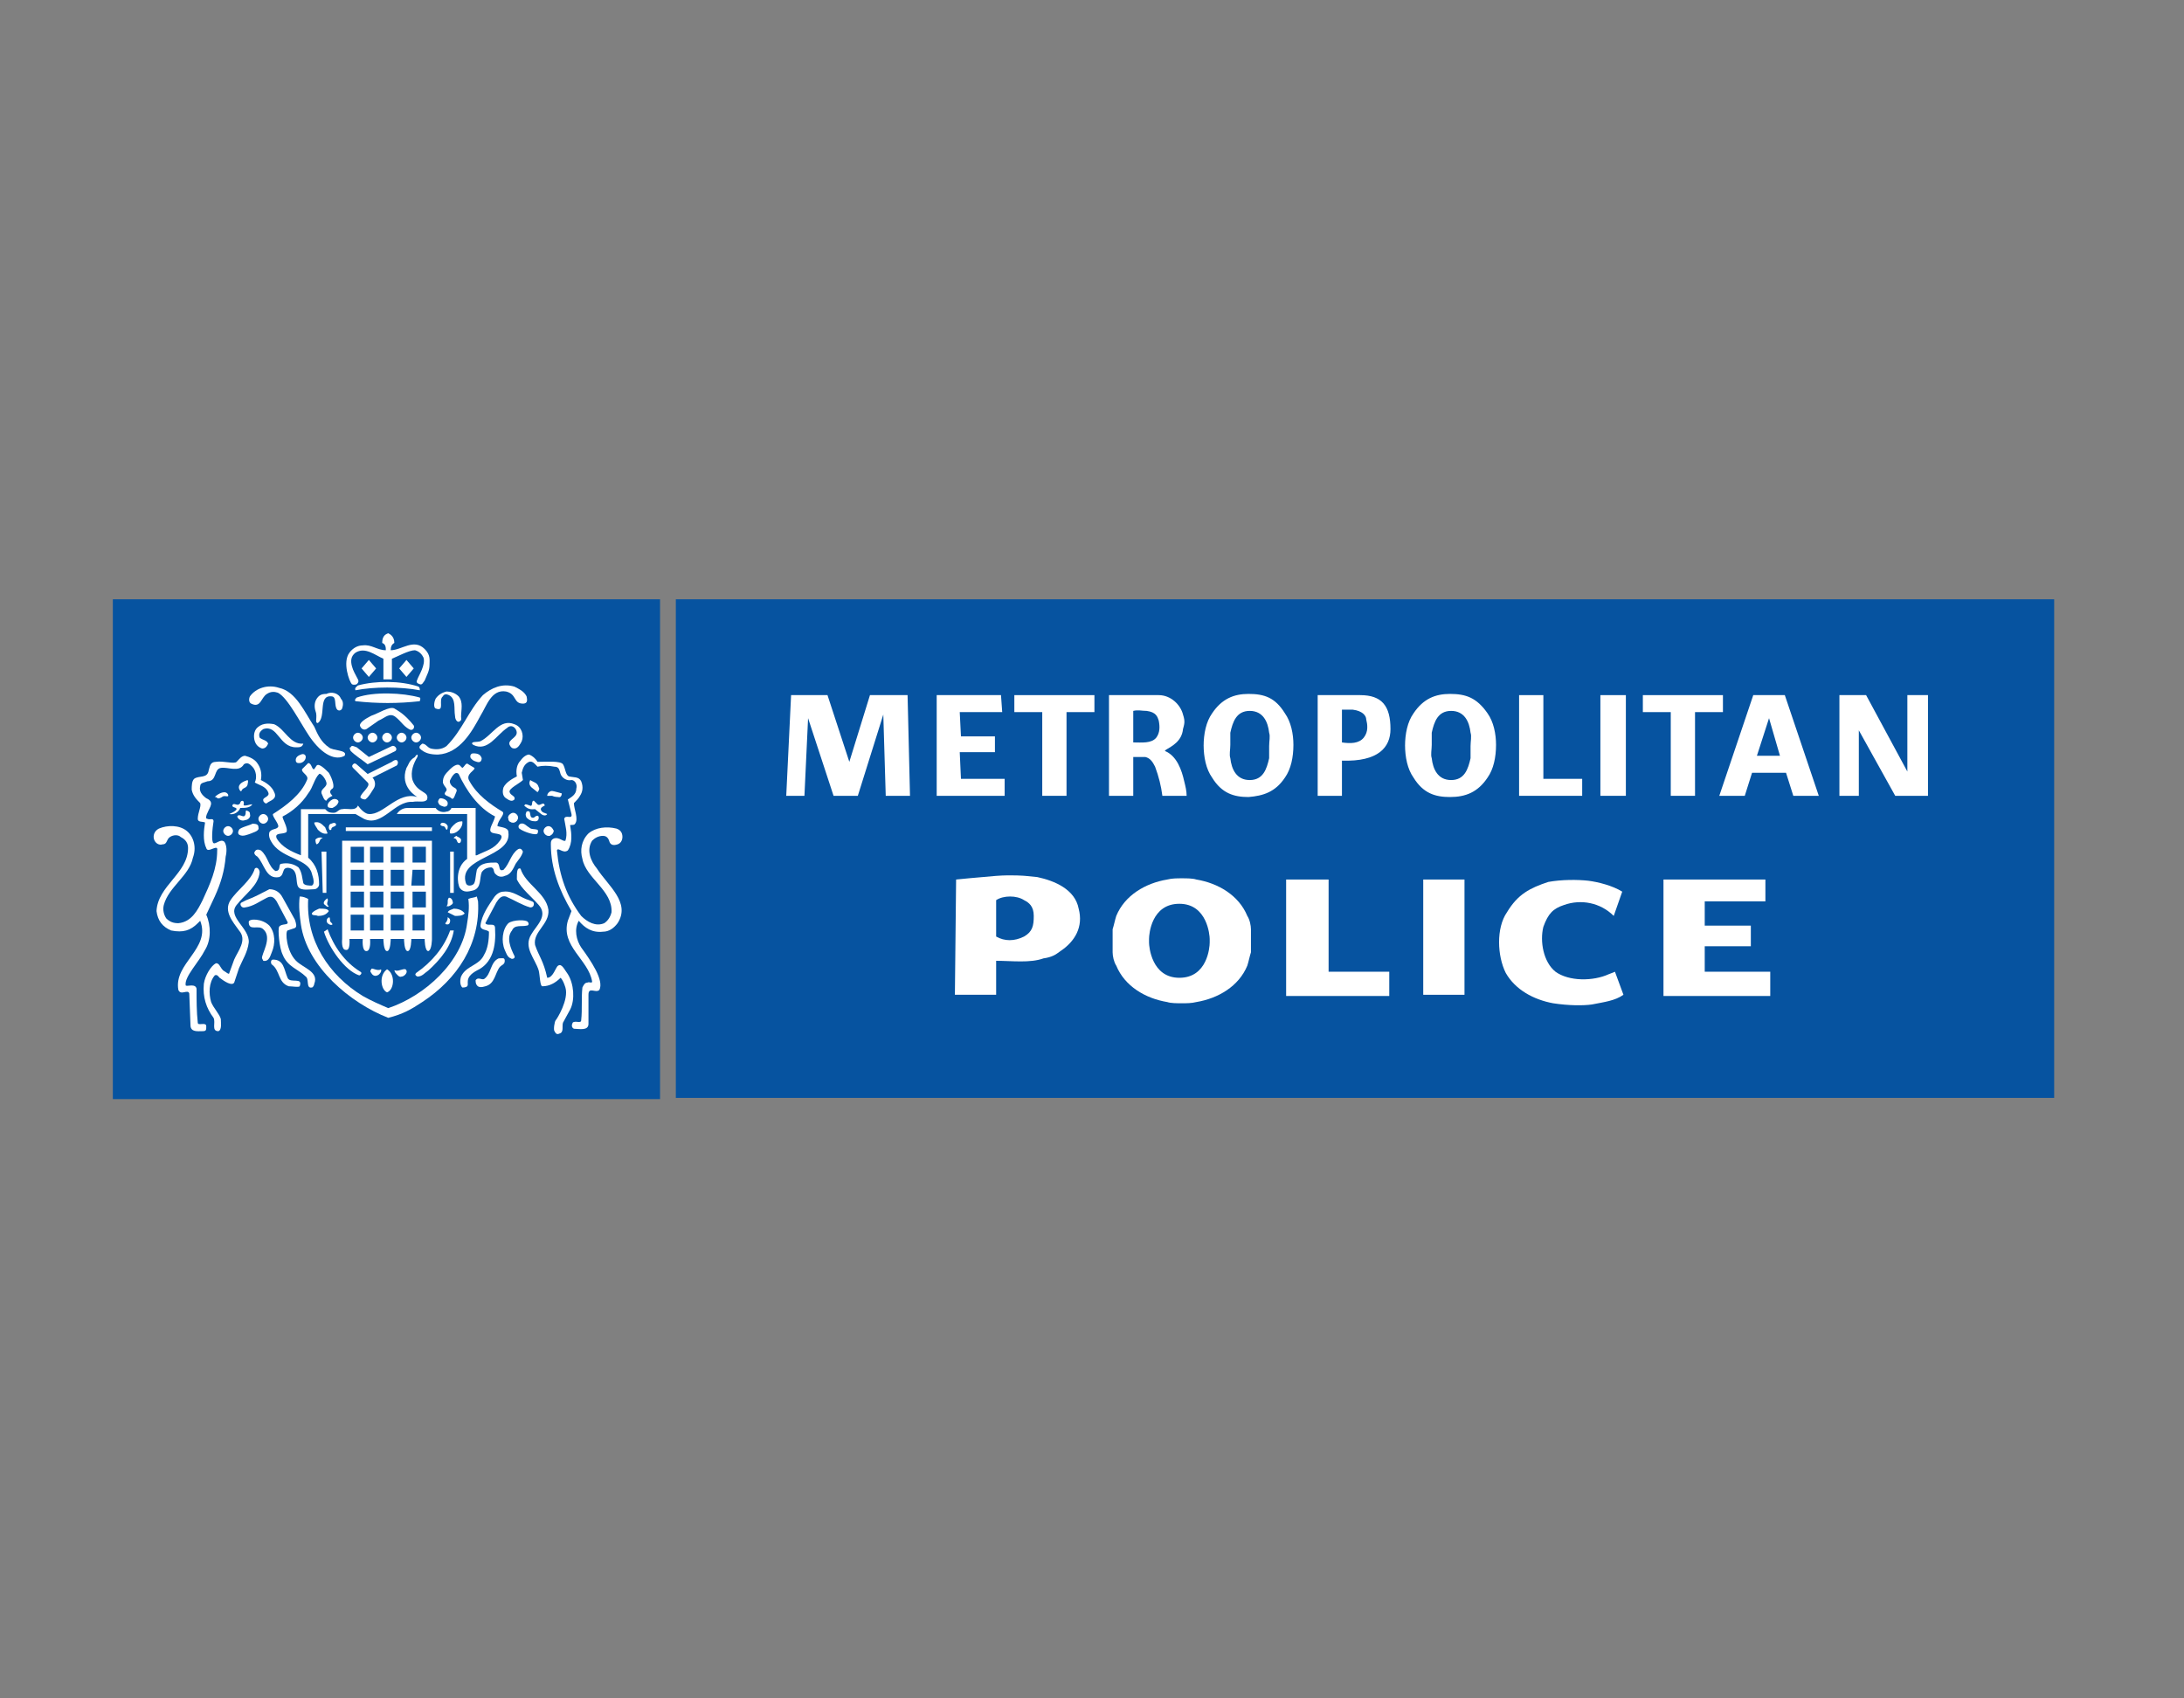 <?xml version="1.0" encoding="utf-8"?>
<!-- Generator: Adobe Illustrator 22.1.0, SVG Export Plug-In . SVG Version: 6.00 Build 0)  -->
<svg version="1.1" id="Layer_1" xmlns="http://www.w3.org/2000/svg" xmlns:xlink="http://www.w3.org/1999/xlink" x="0px" y="0px"
	 viewBox="0 0 180 140" style="enable-background:new 0 0 180 140;" xml:space="preserve">
<rect x="0" y="0" width="180" height="140" fill="#808080" stroke="none"/>
<style type="text/css">
	.st0{fill:#0653A0;}
	.st1{fill:#FFFFFF;}
	.st2{fill:none;}
</style>
<g>
	<polygon class="st0" points="54.4,49.4 54.4,90.6 9.3,90.6 9.3,49.4 	"/>
	<path class="st1" d="M32.5,53c-0.2,0.1-0.3,0.3-0.3,0.6c0.9,0,1.9-1,2.8-0.1c0.5,0.5,0.4,0.9,0.4,1.3c0,0.5-0.2,0.8-0.4,1.3
		c-0.1,0.1-0.2,0.4-0.4,0.3c-0.3-0.1-0.3-0.2-0.2-0.4c0.1-0.3,0.7-1.2,0.5-1.8c-0.1-0.2-0.3-0.5-0.7-0.6c-0.5,0-1.4,0.5-1.9,0.7V56
		h-0.7v-1.7c-0.7-0.3-1.5-1-2.3-0.5c-0.4,0.3-0.4,0.7-0.3,1.1c0.1,0.4,0.3,0.7,0.5,1.1c0.1,0.2,0,0.3-0.1,0.4c0,0-0.2,0.1-0.4,0
		c-0.2-0.2-0.8-1.8-0.2-2.6c0.3-0.4,0.7-0.6,1.1-0.6c0.7-0.1,1.2,0.4,1.9,0.4c0-0.2,0-0.5-0.3-0.6c0-0.5,0.2-0.7,0.5-0.8
		C32.2,52.3,32.5,52.5,32.5,53"/>
	<path class="st1" d="M34.5,56.6c0.1,0.1,0.1,0.2,0.1,0.3l0,0c-1.6-0.3-3.8-0.3-5.3,0c-0.1-0.2,0.1-0.3,0.2-0.4
		C31,56.1,33,56.1,34.5,56.6"/>
	<path class="st1" d="M43.4,57.4c0,0.1,0.2,0.6-0.3,0.6c-0.8,0-0.5-0.8-1.4-1c-1.2-0.2-1.6,1.2-2.1,2c-0.7,1.3-1.7,3.1-3.5,3.2
		c-0.6,0-1.1-0.1-1.5-0.5c-0.1-0.2,0.1-0.3,0.2-0.4c0.3,0,0.4,0.3,0.7,0.4c0.4,0.1,0.9,0.1,1.3-0.2c1.3-1.3,1.8-2.9,3-4.2
		c0.7-0.6,1.6-1,2.6-0.7C42.8,56.8,43.2,57,43.4,57.4"/>
	<path class="st1" d="M27.1,61.6c0.3,0.3,1.6,0.2,1.3,0.7c-0.7,0.4-1.8,0-2.9-1.6c-0.8-1.2-1.8-3.2-2.6-3.6C22.6,57,22.3,57,22,57.2
		c-0.5,0.3-0.5,1.2-1.3,0.8c-0.2-0.1-0.2-0.4-0.1-0.6c0.5-0.7,1.5-1,2.4-0.7c1.4,0.3,2.1,2,2.9,3.2C26.2,60.6,26.5,61.2,27.1,61.6"
		/>
	<path class="st1" d="M37.8,57.4c0.4,0.5,0.2,1.1,0.2,1.7c0,0.1,0.1,0.3-0.2,0.4c-0.2,0-0.3-0.3-0.3-0.5c-0.1-0.6,0.1-1.4-0.5-1.7
		c-0.2-0.1-0.4-0.1-0.5,0.1c-0.4,0.3,0.2,1.3-0.6,1c-0.2-0.1-0.1-0.6,0-0.8c0.2-0.3,0.5-0.5,0.9-0.6C37.1,57,37.5,57.1,37.8,57.4"/>
	<path class="st1" d="M28.1,57.6c0.2,0.2,0.2,0.5,0.1,0.8c-0.1,0.2-0.3,0.2-0.4,0.1c-0.3-0.3,0-1.1-0.5-1.1
		c-1.1-0.1-0.4,1.7-1.1,2.2c-0.3,0,0-0.5-0.2-1c-0.1-0.3-0.1-0.7,0.1-1s0.4-0.4,0.8-0.4C27.3,57,27.9,57.1,28.1,57.6"/>
	<path class="st1" d="M34.6,57.5c0.1,0.1,0,0.2,0,0.3c-1.8,0.2-3.5,0.2-5.3,0c-0.1-0.1,0-0.2,0.1-0.3C30.8,57,33.2,57.1,34.6,57.5
		L34.6,57.5z"/>
	<path class="st1" d="M32.5,58.4c0.3,0.2,0.8,0.4,1.6,1.4c0.1,0.2-0.1,0.5-0.4,0.3c-0.5-0.3-0.6-0.6-1.1-1s-0.9,0.1-1.4,0.3l-1,0.7
		c-0.2,0.1-0.4,0-0.5-0.2c-0.2-0.3,0.5-0.7,0.9-0.9C31.2,58.8,32.1,58.2,32.5,58.4"/>
	<path class="st1" d="M42.4,59.7c0.6,0.2,0.8,0.9,0.6,1.4c-0.1,0.2-0.3,0.6-0.6,0.6c-0.2,0-0.3-0.1-0.4-0.3
		c-0.2-0.5,0.9-0.6,0.5-1.3c-0.2-0.3-0.5-0.3-0.7-0.1c-0.9,0.6-1.6,2-2.8,1.4l-0.1-0.1c0-0.2,0.4-0.1,0.7-0.2
		C40.6,60.6,41.2,59.2,42.4,59.7L42.4,59.7z"/>
	<path class="st1" d="M25,61.3L25,61.3c-0.1,0.3-0.3,0.3-0.6,0.3c-1.4,0-1.5-1.9-2.7-1.5c-0.3,0.2-0.4,0.4-0.3,0.7
		c0.2,0.2,0.6,0.2,0.7,0.5c-0.1,0.2-0.2,0.4-0.5,0.4c-0.3-0.1-0.5-0.3-0.6-0.6s-0.1-0.7,0.1-1c0.4-0.5,1-0.5,1.5-0.4
		C23.5,60.1,23.9,61.4,25,61.3"/>
	<path class="st1" d="M32.6,61.9l-0.4,0.2L30.3,63c-0.5-0.4-1-0.7-1.4-1.1c-0.1-0.2-0.1-0.3,0-0.3c0.1-0.2,0.2-0.1,0.5,0l1,0.8
		l1.9-0.9C32.5,61.4,32.8,61.7,32.6,61.9"/>
	<path class="st1" d="M39.7,62.5c0,0.2-0.1,0.4-0.4,0.3c-0.3-0.1-0.3-0.1-0.5-0.3c-0.1-0.2,0-0.4,0.2-0.4
		C39.4,62.1,39.6,62.2,39.7,62.5"/>
	<path class="st1" d="M25.2,62.4c0,0.3-0.3,0.5-0.5,0.5s-0.2,0-0.3-0.1c-0.1-0.3,0.1-0.5,0.4-0.6C25,62.1,25.2,62.2,25.2,62.4"/>
	<path class="st1" d="M34.4,62.4c-0.3,0.5-0.6,1.2-0.4,1.9c0.4,1.1,1.4,0.9,1.2,1.6C35,66.2,34.5,66,34,66.1c-1.5-0.1-2.5,2.1-4,1.4
		l-0.7-0.4h-3.9v3.6c0.7,0.6,0.9,1.4,0.9,2.2c0,0.2-0.2,0.4-0.4,0.4c-0.5,0-1.3,0.2-1.4-0.4c-0.1-0.4,0-1.1-0.5-1.3
		c-0.2-0.1-0.5-0.1-0.6,0.1s-0.1,0.5-0.4,0.6c-1.1,0.2-1.2-1.1-1.8-1.7c-0.2-0.1-0.3-0.3-0.2-0.4c0.1-0.2,0.3-0.2,0.5-0.1
		c0.6,0.5,0.6,1.3,1.2,1.7c0.5,0,0.2-0.6,0.5-0.6c0.5-0.1,1,0,1.4,0.3c0.3,0.4,0.3,0.9,0.4,1.3c0.1,0.2,0.5,0.2,0.7,0.2
		c0.2-0.1,0.2-0.4,0-1c-0.3-1.2-2.3-1.2-3.2-2.4c-0.2-0.3-0.4-0.6-0.3-1c0.2-0.3,0.5-0.2,0.7-0.4c0.2-0.2-0.5-0.9-0.4-1.1
		c1.1-0.7,2.3-1.6,2.8-2.8c0.2-0.4-0.5-0.6-0.4-0.9l0.5-0.5c0.3,0,0.3,0.6,0.5,0.5l0.2-0.3c0.2-0.2,0.7,0.3,1,0.6
		c0.3,0.5,0.5,1.2,0.3,1.3c-0.3,0.2-0.2,0.4,0,0.6c-0.2,0.1-0.4,0.2-0.5,0.4c-0.2,0-0.3-0.4-0.4-0.6c-0.1-0.4,0.5-0.5,0.4-0.9
		s-0.5-0.8-0.6-0.7c-0.4,0.4-0.5,1.1-0.9,1.6c-0.5,0.8-1.3,1.5-2.1,1.9c-0.1,0.1,0.5,1,0.3,1.3c-0.3,0.2-1,0-0.8,0.5
		c0.4,0.7,1.2,1.1,2,1.4v-0.1v-3.7h2c0.2,0.2,0.3,0.3,0.7,0.3c0.3,0,0.4-0.3,0.7-0.3c0.4-0.1,1.1,0.2,1.3-0.3
		c0.2,0.3,0.6,0.7,0.9,0.7c1.2,0.1,2.4-1.9,4-1.4c0,0-1.5-0.8-0.9-2.4c0.2-0.3,0.2-0.6,0.7-0.9C34.3,62.2,34.5,62.1,34.4,62.4"/>
	<path class="st1" d="M44.3,62.8c0.7,0,1.9-0.1,2.1,0.2s0.2,0.9,0.5,1c0.4,0.1,0.8,0,1,0.4c0.2,0.5,0.1,0.9-0.1,1.2
		c-0.1,0.2-0.3,0.4-0.5,0.6c0,0.5,0.4,1.3,0.1,1.7c-0.1,0.2-0.5,0-0.4,0.2c0.1,0.6,0.2,1.4-0.2,2c-0.4,0.3-0.8-0.3-0.9,0
		c0.2,2.1,0.8,3.8,2,5.4c0.5,0.5,1.2,0.9,1.9,0.6c0.3-0.2,0.5-0.5,0.6-0.9c0.1-1.8-2.1-2.8-2.4-4.4c-0.2-0.7-0.1-1.5,0.5-2.1
		c0.6-0.5,1.5-0.6,2.3-0.4c0.3,0.1,0.5,0.3,0.5,0.7c0,0.2-0.1,0.5-0.4,0.6s-0.6,0.1-0.7-0.3c-0.1-0.3-0.3-0.4-0.5-0.4
		c-0.4,0-0.7,0.2-0.9,0.4c-0.5,0.8-0.1,1.7,0.4,2.3c0.9,1.4,2.8,2.8,1.7,4.5c-0.3,0.4-0.7,0.7-1.2,0.7c-0.9,0.1-1.5-0.3-2-0.9
		c-0.4,0.7-0.2,1.6,0.2,2.2c0.8,1.1,1.9,2.7,1.5,3.5c-0.3,0.3-0.9-0.3-0.9,0.4v2.4c0,0.6-0.8,0.4-1.2,0.4c-0.2-0.1-0.2-0.3-0.1-0.5
		c0.2-0.2,0.7,0.1,0.7-0.2c0.1-0.9,0-1.8,0.1-2.7c0.1-0.2,0.2-0.4,0.4-0.4c0.2-0.1,0.4,0.1,0.4-0.1c-0.3-1.8-2.6-2.9-2-5l0.3-0.8
		c-1-1.7-1.7-3.5-1.7-5.5c0-0.2,0-0.4,0.3-0.5c0.4-0.1,0.7,0.3,0.9,0.2c0.2-0.6,0-1.2-0.1-1.8c0.1-0.4,0.7,0.1,0.6-0.4l-0.3-1.2
		c0.3-0.2,0.7-0.4,0.7-0.9c0.1-0.3-0.1-0.7-0.4-0.7c-0.4,0.1-0.8-0.2-0.9-0.5c-0.1-0.3-0.1-0.6-0.5-0.6c-0.5-0.1-1-0.1-1.4,0
		c-0.2-0.2-0.4-0.5-0.7-0.4c-0.4,0.2-0.5,0.5-0.6,0.9l0.1,0.6c-0.3,0.3-1.2,0.7-1.1,1s0.5,0.3,0.4,0.6c-0.2,0.2-0.4,0.1-0.7-0.1
		c-0.3-0.2-0.3-0.6-0.2-0.9c0.2-0.4,0.7-0.7,1.1-0.9c-0.1-0.5,0-1,0.3-1.3c0.2-0.3,0.5-0.5,0.7-0.5C43.9,62.3,44.2,62.6,44.3,62.8"
		/>
	<path class="st1" d="M21.2,62.9c0.3,0.4,0.4,0.9,0.3,1.4c0.4,0.2,0.9,0.5,1.1,1c0.3,0.6-0.4,0.7-0.6,0.9c-0.1,0.1-0.3-0.1-0.3-0.2
		c-0.1-0.3,0.6-0.3,0.4-0.7c-0.2-0.5-0.8-0.6-1.1-0.8c0.2-0.4,0.1-1-0.2-1.3c-0.2-0.2-0.4-0.4-0.7-0.2c-0.4,0.7-1.3,0.2-1.9,0.3
		s-0.3,1.1-1.1,1.1c-0.2,0.1-0.6,0.1-0.6,0.4c-0.1,0.4,0.1,0.7,0.5,1c0.7,0.3,0.3,0.7,0.1,1.2c-0.1,0.2-0.2,0.5,0,0.5
		c0.2,0.1,0.5-0.1,0.5,0.2c-0.1,0.6-0.2,1.7,0,1.8c0.2,0.1,0.6-0.4,0.9-0.1c0.2,0.3,0.2,0.8,0.1,1.2c-0.1,1.2-0.4,2.2-0.9,3.3
		L17,75.4c0.4,0.9,0.4,2.1-0.1,2.9c-0.5,1-1.7,2.2-1.6,2.9c0,0.2,0.8-0.2,0.9,0.3c0,0.9,0,1.9,0.1,2.8c0,0.3,0.7-0.1,0.7,0.3
		c0,0.3,0,0.4-0.3,0.4c-0.4,0-1,0.1-1-0.5l-0.1-2.6c-0.1-0.4-0.7,0.2-0.9-0.3c-0.4-2.2,2.7-3.4,1.8-5.7l-0.2,0.2
		c-0.6,0.6-1.2,0.8-2.2,0.6c-0.7-0.3-1.1-0.8-1.2-1.6c0.1-2.1,2.6-3.1,2.6-5.2c0-0.4-0.2-0.7-0.6-0.9c-0.2-0.2-0.6-0.2-0.9,0
		s-0.2,0.6-0.6,0.6c-0.3,0.1-0.6-0.1-0.7-0.4s0-0.7,0.4-0.9c0.7-0.3,1.7-0.3,2.3,0.2c0.6,0.5,0.8,1.4,0.5,2.2
		c-0.3,1.5-2,2.4-2.4,3.9c-0.1,0.4,0,0.8,0.2,1.1c0.3,0.3,0.6,0.4,1,0.4c1.1-0.1,1.6-1.1,2-1.9c0.6-1.3,1.2-2.6,1.2-4.1
		c0.1-0.6-0.8,0.3-0.9-0.2c-0.3-0.6-0.2-1.5-0.1-2.1c-0.2-0.1-0.6,0-0.6-0.3c0-0.5,0.3-1,0.2-1.3c-0.3-0.3-0.6-0.6-0.7-1.1
		c0-0.3,0-0.7,0.2-0.9c0.4-0.3,1.1,0,1.2-0.7c0.1-0.3,0.1-0.7,0.6-0.7c0.6-0.1,1.5,0.2,1.7,0s0.4-0.5,0.7-0.5
		C20.6,62.4,21,62.6,21.2,62.9"/>
	<path class="st1" d="M32.7,63.1l-0.6,0.3l-1.4,0.7c0.2,0.2,0.3,0.6,0.1,0.9c-0.2,0.3-0.4,0.7-0.7,0.9c-0.2,0-0.4-0.1-0.4-0.2
		c0.1-0.4,0.9-0.9,0.6-1.2l-1.2-1.2c-0.1-0.1-0.1-0.2,0-0.3s0.2-0.1,0.4,0.1l0.8,0.7l2-1C32.8,62.4,32.9,62.9,32.7,63.1"/>
	<path class="st1" d="M39.1,63.3c0.1,0.2-0.8,0.5-0.4,1.1c0.6,1.1,1.7,1.9,2.7,2.5c0.3,0.2-0.4,0.7-0.4,1.2c0.3,0.1,0.9,0.1,0.9,0.5
		c0.3,2.1-4.2,2-3.5,4.2c0.1,0.3,0.5,0.2,0.6,0.1c0.2-0.1,0.2-0.8,0.3-1.2c0.3-0.6,1-0.6,1.6-0.6c0.4,0.1,0.1,0.8,0.6,0.6
		c0.5-0.5,0.6-1.3,1.2-1.7c0.2-0.1,0.3,0,0.4,0.2c-0.1,0.4-0.4,0.7-0.6,1c-0.2,0.4-0.4,0.9-0.9,1c-0.2,0.1-0.5,0.1-0.7-0.1
		c-0.3-0.2-0.1-0.5-0.4-0.6c-0.3,0-0.6,0.1-0.8,0.4c-0.2,0.5,0,1.3-0.7,1.5c-0.4,0.1-0.8,0.2-1.1-0.2c-0.2-0.3-0.4-1.7,0.6-2.4v-3.7
		h-5.8c0.2-0.3,0.5-0.5,0.9-0.5h2.3c0.2,0.3,0.6,0.4,0.9,0.3c0.2,0,0.4-0.2,0.4-0.3h2v3.9h0.1c0.8-0.4,1.4-0.5,1.9-1.2
		s-0.5-0.5-0.7-0.7c-0.3-0.2,0.2-0.8,0.3-1.3c-1.4-0.7-2.4-2.2-3-3.5c-0.3-0.3-0.6,0.3-0.7,0.5s0.1,0.5,0.3,0.6
		c0.2,0.1,0.3,0.2,0.2,0.4s-0.2,0.7-0.4,0.5c-0.2-0.2-0.7-0.2-0.5-0.5c0.3-0.3-0.1-0.4-0.2-0.8c0-0.5,0.2-0.7,0.6-1.1
		c0.2-0.2,0.6-0.5,0.8-0.3l0.2,0.2c0.2-0.1,0.3-0.5,0.5-0.3L39.1,63.3z"/>
	<path class="st1" d="M44.4,64.9c0.1,0.1,0,0.3-0.1,0.4l-0.5-0.4c-0.2-0.2-0.2-0.4-0.1-0.6C44,64.5,44.3,64.5,44.4,64.9"/>
	<path class="st1" d="M20.4,64.7c-0.1,0.3-0.4,0.2-0.5,0.5c-0.1,0.1-0.2-0.2-0.2-0.2c-0.1-0.4,0.4-0.6,0.7-0.7
		C20.5,64.4,20.4,64.6,20.4,64.7"/>
	<path class="st1" d="M46.3,65.4c0,0,0,0.4-0.3,0.3c0,0-0.3,0-0.5-0.1c-0.2,0-0.4,0-0.4,0c0-0.2,0.2-0.4,0.4-0.4
		C45.6,65.2,46.3,65.4,46.3,65.4"/>
	<path class="st1" d="M18.8,65.5c0.1,0.3-0.3,0-0.5,0.2c-0.2,0.1-0.3,0.2-0.5,0h-0.1C18,65.4,18.6,65.1,18.8,65.5"/>
	<path class="st1" d="M36.9,66.2c0,0.1,0,0.3-0.3,0.3c-0.3-0.1-0.4-0.1-0.5-0.4c0-0.1,0.1-0.3,0.2-0.3C36.6,65.8,36.9,66,36.9,66.2"
		/>
	<path class="st1" d="M27.9,66.1c-0.1,0.3-0.3,0.4-0.5,0.5c-0.2,0-0.4,0-0.4-0.2s0.2-0.4,0.4-0.5S27.9,65.9,27.9,66.1"/>
	<path class="st1" d="M44.3,66.3c0.2,0.2,0.5-0.3,0.6,0.1c-0.2,0.1-0.4,0.2-0.3,0.4c0.1,0.2,0.3,0.2,0.5,0.3c-0.1,0.2-0.4,0.1-0.5,0
		l-0.5-0.4c-0.2,0-0.5,0.1-0.9-0.3l0.1-0.1c0.2,0,0.5,0.2,0.5,0.1c0.1-0.1,0-0.4,0.2-0.4L44.3,66.3z"/>
	<path class="st1" d="M20.1,66.2c0,0.1-0.1,0.2,0.1,0.2s0.4-0.1,0.6-0.1c-0.2,0.3-0.6,0.3-1,0.3c-0.1,0.3-0.5,0.6-0.9,0.5
		c0-0.1,0,0.1,0,0c0.2-0.1,0.5-0.2,0.6-0.4c0-0.2-0.5-0.1-0.3-0.4c0.2-0.1,0.4,0.2,0.6-0.1C19.8,66,20.1,65.9,20.1,66.2"/>
	<path class="st1" d="M44,67.4c0.1-0.1,0.4-0.3,0.4,0c0,0.2-0.1,0.3-0.3,0.3c-0.3,0-0.5-0.1-0.7-0.3c-0.1-0.2-0.1-0.3,0-0.5
		C43.9,66.7,43.5,67.5,44,67.4"/>
	<path class="st1" d="M20.6,67.1c0.1,0.3-0.2,0.5-0.4,0.5c-0.2,0.1-0.5,0-0.6-0.2c-0.1-0.1,0-0.2,0.1-0.2c0.2,0,0.4,0.2,0.5,0
		s0-0.3,0.1-0.4C20.6,66.9,20.6,67,20.6,67.1"/>
	<path class="st1" d="M42.6,67.4c0.1,0.2-0.1,0.4-0.3,0.4c-0.2,0-0.4-0.1-0.4-0.3c-0.1-0.2,0.1-0.4,0.3-0.4
		C42.4,67,42.6,67.2,42.6,67.4"/>
	<path class="st1" d="M38.1,67.7c0.1,0.5-0.5,1.1-1,1c-0.1-0.3,0.1-0.5,0.3-0.7C37.6,67.8,37.8,67.7,38.1,67.7"/>
	<path class="st1" d="M26.8,68.2l0.2,0.5c-0.3,0.1-0.6-0.1-0.8-0.3c-0.1-0.2-0.3-0.4-0.3-0.6C26.3,67.7,26.5,67.9,26.8,68.2"/>
	<path class="st1" d="M36.9,68.1c0,0.1,0,0.3-0.1,0.3c-0.1-0.1-0.1-0.3-0.3-0.3c-0.1,0-0.2-0.1-0.2-0.1
		C36.3,67.7,36.8,67.8,36.9,68.1"/>
	<path class="st1" d="M27.7,68c-0.1,0.2-0.4,0.1-0.4,0.4c-0.2,0.1-0.2-0.2-0.2-0.2c0-0.2,0.1-0.3,0.2-0.3
		C27.5,67.8,27.7,67.8,27.7,68"/>
	<path class="st1" d="M44.3,68.4c0.1,0.1,0,0.3,0,0.3c-0.1,0.2-1.1-0.1-1.5-0.4c-0.1-0.1-0.1-0.3,0.1-0.4c0.3-0.1,0.5,0.2,0.7,0.3
		C43.8,68.4,44,68.3,44.3,68.4"/>
	<path class="st1" d="M21.3,68.2c0.1,0.3-0.4,0.4-0.6,0.5c-0.3,0.1-0.7,0.3-1,0.1c-0.1-0.1-0.1-0.2,0-0.4c0.1-0.2,1-0.4,1.1-0.5
		C21.2,67.9,21.3,68,21.3,68.2"/>
	<rect x="28.5" y="68.2" class="st1" width="7.1" height="0.3"/>
	<path class="st1" d="M45.6,68.4c0.1,0.2-0.1,0.4-0.3,0.5c-0.2,0-0.4-0.2-0.4-0.3c0-0.2,0.1-0.4,0.3-0.4
		C45.3,68.2,45.5,68.3,45.6,68.4"/>
	<path class="st1" d="M38,69.2c0,0.1,0,0.3-0.2,0.3c-0.2-0.1-0.1-0.4-0.4-0.4c0-0.1,0.1-0.1,0.2-0.2C37.7,69,37.9,69,38,69.2"/>
	<path class="st1" d="M26.6,69.1c-0.3,0-0.2,0.4-0.5,0.5C26,69.5,26,69.3,26,69.2C26.2,69,26.5,69,26.6,69.1"/>
	<path class="st1" d="M35.6,77.4c0,0,0,0.9-0.3,1c-0.3,0-0.3-1-0.3-1h-1.1c0,0,0,1-0.3,1s-0.3-1-0.3-1h-1.1c0,0,0,1-0.3,1
		c-0.3,0-0.3-1-0.3-1h-1.1c0,0,0.1,1-0.3,1s-0.3-1-0.3-1h-1.1c0,0,0.1,1-0.3,0.9c-0.4,0-0.3-0.9-0.3-0.9v-8.1h7.4L35.6,77.4
		L35.6,77.4z"/>
	<rect x="28.9" y="69.8" class="st0" width="1.1" height="1.3"/>
	<rect x="30.5" y="69.8" class="st0" width="1.1" height="1.3"/>
	<rect x="32.2" y="69.8" class="st0" width="1.1" height="1.3"/>
	<rect x="34" y="69.8" class="st0" width="1.1" height="1.3"/>
	<polygon class="st1" points="26.9,73.6 26.6,73.6 26.5,70.2 26.9,70.2 	"/>
	<rect x="37.1" y="70.2" class="st1" width="0.3" height="3.4"/>
	<path class="st1" d="M42.9,71.6c0.4,1.3,2.1,2,2.3,3.4c0.1,1.2-1.3,1.8-1.1,2.9c0.3,0.9,0.7,1.3,1,2.7c0.5,0,0.7-0.9,0.9-1
		c0.3-0.2,0.5,0.3,0.8,0.7c0.5,0.8,0.6,2.1,0.2,2.9l-0.6,1.1c-0.1,0.3,0.1,0.8-0.3,0.9c-0.2,0.1-0.3,0-0.4-0.2
		c-0.1-0.1,0-0.8,0.1-0.9s1.1-1.7,0.8-2.7c-0.1-0.3-0.2-0.6-0.4-0.8c-0.4,0.4-0.9,0.7-1.5,0.7c-0.2,0-0.2-0.9-0.3-1.3
		c-0.3-1-1.3-1.9-0.6-3c0.4-0.7,1.4-1.5,0.6-2.4c-0.6-0.7-1.4-1.3-1.8-2.1C42.6,71.9,42.6,71.5,42.9,71.6"/>
	<path class="st1" d="M21.4,71.9c-0.1,1.1-1.2,1.8-1.9,2.7c-0.8,1,1.1,1.9,1,3.1c-0.1,0.8-0.5,1.4-0.8,2.1L19.3,81
		c-0.2,0.3-0.8-0.1-1.2-0.4c-0.1-0.1-0.2-0.3-0.4-0.2c-0.5,0.6-0.5,1.5-0.3,2.2c0.2,0.5,0.7,1,0.8,1.4c0,0.3,0.1,0.9-0.2,1
		c-0.6,0-0.2-0.7-0.4-1.1c-0.6-0.8-0.9-1.7-0.8-2.8c0.1-0.7,0.6-1.5,1-1.7c0.3,0,0.3,0.3,0.6,0.6c0.2,0.1,0.5,0.4,0.5,0.2l0.4-1.1
		c0.3-0.7,1.1-1.6,0.4-2.4c-0.5-0.7-1.3-1.6-0.7-2.5c0.6-0.9,1.7-1.6,2-2.6C21.2,71.4,21.4,71.7,21.4,71.9"/>
	<rect x="28.9" y="71.7" class="st0" width="1.1" height="1.3"/>
	<rect x="30.5" y="71.7" class="st0" width="1.1" height="1.3"/>
	<polygon class="st0" points="33.3,73 32.2,73 32.2,71.7 33.3,71.7 	"/>
	<polygon class="st0" points="35,73 33.9,73 34,71.7 35,71.7 	"/>
	<path class="st1" d="M43.6,74.2c0.2,0.1,0.4,0.1,0.4,0.3c0,0.2-0.1,0.3-0.3,0.3c-0.7-0.2-1.3-0.6-2-0.9c-0.4-0.1-0.6,0.2-0.8,0.5
		L40,76.1c0.2,0.3,0.8-0.1,0.8,0.4c0.1,1.5-0.2,2.9-1.5,3.5c-1.1,0.6-0.6,1.1-0.8,1.3c-0.1,0.1-0.3,0.1-0.4,0.1
		c-0.2-0.2-0.2-0.6-0.1-0.9c0.4-0.9,1.5-0.9,1.9-1.8c0.3-0.5,0.4-1.2,0.4-1.9c-0.2-0.2-0.7-0.1-0.7-0.5c0.1-0.9,0.7-1.7,1.1-2.3
		c0.2-0.3,0.5-0.5,0.8-0.5C42.3,73.4,42.9,74,43.6,74.2"/>
	<path class="st1" d="M23.3,74l1,1.8c0.1,0.3,0.2,0.6,0,0.7l-0.6,0.2c-0.2,0.1-0.1,1.7,0.7,2.5c0.6,0.6,1.9,0.9,1.5,1.9
		c0,0.1-0.1,0.3-0.2,0.3c-0.5,0.1-0.2-0.7-0.5-0.9c-0.6-0.6-1.5-0.8-1.9-1.8c-0.3-0.6-0.4-2.1-0.3-2.3c0.2-0.3,0.8-0.1,0.7-0.4
		l-0.9-1.7C22.6,74,22.4,73.8,22,74c-0.6,0.3-1.1,0.7-1.8,0.8c-0.3,0.1-0.5-0.3-0.3-0.4l0.4-0.2c0.8-0.3,1.1-0.5,1.9-0.9
		C22.5,73.3,23,73.4,23.3,74"/>
	<rect x="28.9" y="73.5" class="st0" width="1.1" height="1.3"/>
	<rect x="30.5" y="73.5" class="st0" width="1.1" height="1.3"/>
	<polygon class="st0" points="33.3,74.9 32.2,74.9 32.2,73.5 33.3,73.5 	"/>
	<rect x="34" y="73.5" class="st0" width="1.1" height="1.3"/>
	<path class="st1" d="M39.4,74.3c0.2,3.5-1.7,6.4-4.6,8.3c-0.9,0.6-1.6,1-2.8,1.3c-3.1-1.2-6.7-4.2-7.2-7.7
		c-0.1-0.7-0.2-1.5-0.1-2.3c0.3,0,0.5,0.1,0.7,0.2c-0.2,3.4,1.7,6.3,4.5,8c0.7,0.4,1.4,0.7,2.1,1c3-1,6.1-3.8,6.5-7
		c0.1-0.6,0.2-1.3,0.1-2c0.2-0.1,0.5-0.1,0.7-0.2L39.4,74.3z"/>
	<path class="st1" d="M37.3,74.3c0.1,0.2-0.1,0.3-0.3,0.4h-0.2c0.2-0.2,0-0.5,0.2-0.7C37.2,74,37.3,74.2,37.3,74.3"/>
	<path class="st1" d="M27,74.1c0.1,0.2-0.2,0.4,0.1,0.6c-0.1,0.1-0.2,0-0.3-0.1c-0.2-0.1-0.1-0.3,0-0.4C26.9,74.1,27,74,27,74.1"/>
	<path class="st1" d="M38.3,75.3c-0.2,0.2-0.5,0.2-0.8,0.2c-0.2-0.1-0.4-0.2-0.6-0.3c0.1-0.2,0.3-0.2,0.5-0.3
		C37.7,74.9,38.1,75,38.3,75.3"/>
	<path class="st1" d="M27.1,75.1c-0.2,0.3-0.5,0.4-0.9,0.4c-0.2-0.1-0.5,0-0.5-0.2c0.1-0.2,0.4-0.3,0.6-0.4
		C26.7,74.9,27,74.9,27.1,75.1"/>
	<rect x="28.9" y="75.4" class="st0" width="1.1" height="1.3"/>
	<polygon class="st0" points="31.6,76.7 30.5,76.7 30.5,75.4 31.6,75.4 	"/>
	<polygon class="st0" points="33.3,76.7 32.2,76.7 32.2,75.4 33.3,75.4 	"/>
	<polygon class="st0" points="35,76.7 34,76.7 34,75.4 35,75.4 	"/>
	<path class="st1" d="M37.1,75.9c0,0.2-0.1,0.3-0.2,0.3s-0.2,0-0.2-0.1c0.2-0.2,0.2-0.4,0.2-0.5C37,75.7,37.1,75.7,37.1,75.9"/>
	<path class="st1" d="M27.2,75.9c0,0.1,0.2,0.2,0.2,0.3c-0.1,0.1-0.3,0-0.4-0.1s-0.1-0.3,0-0.4C27.2,75.5,27.2,75.7,27.2,75.9"/>
	<path class="st1" d="M43.5,76c0.1,0.1,0.1,0.3-0.1,0.3c-0.4,0.1-1-0.1-1.2,0.4c-0.5,0.6-0.1,1.5,0.2,2.1c0.1,0.2-0.2,0.3-0.3,0.2
		c-0.3-0.1-0.4-0.5-0.5-0.7c-0.3-0.7-0.2-1.7,0.3-2.2C42.3,75.8,43.4,75.8,43.5,76"/>
	<path class="st1" d="M22.2,76.3c0.5,0.6,0.5,1.5,0.2,2.2c-0.1,0.2-0.2,0.8-0.7,0.7L21.6,79c-0.1-0.3,0.9-1.7,0.1-2.4
		c-0.4-0.4-1.2,0.2-1.2-0.6C20.5,75.7,21.6,75.7,22.2,76.3"/>
	<path class="st1" d="M37.4,76.7c-0.2,1.3-1.1,2.4-2.1,3.3c-0.3,0.2-0.5,0.5-0.9,0.5c-0.2-0.1-0.2-0.2-0.1-0.3
		c1.3-0.9,2.3-2.1,2.8-3.5H37.4z"/>
	<path class="st1" d="M29.7,80.1c0.2,0.1,0,0.3-0.1,0.3c-1.2-0.4-2.5-2.3-2.9-3.6l0.3-0.2C27.5,78,28.4,79.3,29.7,80.1"/>
	<path class="st1" d="M41.6,79.2c0,0.3-0.2,0.3-0.4,0.5c-0.4,0.5-0.4,1.4-1.2,1.6c-0.3,0.1-0.6,0.1-0.7-0.1
		c-0.1-0.1-0.1-0.3-0.1-0.4c0.2-0.3,0.5,0,0.7-0.1c0.6-0.4,0.5-1.4,1.2-1.7C41.4,79,41.6,78.9,41.6,79.2"/>
	<path class="st1" d="M23.7,80.6c0.2,0.5,1.3-0.1,1,0.7c-0.1,0.1-0.6,0-0.9,0c-0.9-0.3-0.7-1.3-1.4-1.8c-0.1-0.1-0.1-0.4,0.1-0.4
		C23.4,79.1,23.4,79.9,23.7,80.6"/>
	<path class="st1" d="M33.5,80c0.1,0.2-0.2,0.5-0.4,0.5c-0.2,0.1-0.4-0.2-0.5-0.3c0,0-0.2-0.3,0-0.2C32.9,80.1,33.4,79.7,33.5,80"/>
	<path class="st1" d="M31.4,79.9c0.1,0.2-0.2,0.5-0.3,0.5c-0.2,0.1-0.4,0-0.5-0.2c-0.1-0.1-0.1-0.2,0-0.3
		C30.6,79.7,31.1,80.1,31.4,79.9"/>
	<path class="st1" d="M31.9,81.8c-0.5-0.2-0.7-1.4,0-1.9C32.6,80.3,32.5,81.6,31.9,81.8"/>
	<path class="st1" d="M18.4,68.5c0-0.2,0.2-0.4,0.4-0.4c0.2,0,0.4,0.2,0.4,0.4s-0.2,0.4-0.4,0.4C18.6,68.9,18.4,68.7,18.4,68.5"/>
	<path class="st1" d="M21.3,67.5c0-0.2,0.2-0.4,0.4-0.4s0.4,0.2,0.4,0.4c0,0.2-0.2,0.4-0.4,0.4S21.3,67.7,21.3,67.5"/>
	<path class="st1" d="M29.1,60.8c0-0.2,0.2-0.4,0.4-0.4s0.4,0.2,0.4,0.4s-0.2,0.4-0.4,0.4S29.1,61,29.1,60.8"/>
	<path class="st1" d="M30.3,60.8c0-0.2,0.2-0.4,0.4-0.4s0.4,0.2,0.4,0.4s-0.2,0.4-0.4,0.4S30.3,61,30.3,60.8"/>
	<path class="st1" d="M31.5,60.8c0-0.2,0.2-0.4,0.4-0.4c0.2,0,0.4,0.2,0.4,0.4s-0.2,0.4-0.4,0.4C31.7,61.2,31.5,61,31.5,60.8"/>
	<path class="st1" d="M32.7,60.8c0-0.2,0.2-0.4,0.4-0.4s0.4,0.2,0.4,0.4s-0.2,0.4-0.4,0.4S32.7,61,32.7,60.8"/>
	<path class="st1" d="M33.9,60.8c0-0.2,0.2-0.4,0.4-0.4c0.2,0,0.4,0.2,0.4,0.4s-0.2,0.4-0.4,0.4C34.1,61.2,33.9,61,33.9,60.8"/>
	<polygon class="st1" points="30.4,54.4 29.8,55.1 30.4,55.8 31,55.1 	"/>
	<polygon class="st1" points="33.5,54.4 32.9,55.1 33.5,55.8 34.1,55.1 	"/>
	<path class="st1" d="M41.9,67.4c0-0.2,0.2-0.4,0.4-0.4s0.4,0.2,0.4,0.4c0,0.2-0.2,0.4-0.4,0.4C42,67.8,41.9,67.6,41.9,67.4"/>
	<path class="st1" d="M44.8,68.5c0-0.2,0.2-0.4,0.4-0.4s0.4,0.2,0.4,0.4s-0.2,0.4-0.4,0.4S44.8,68.7,44.8,68.5"/>
	<rect x="55.7" y="49.4" class="st0" width="113.6" height="41.1"/>
	<path class="st1" d="M93.4,65.6h-2v-8.3h4.1c1,0,1.8,0.8,2,1.6c0.2,0.6,0.1,0.8,0,1.2c-0.1,1-0.9,1.4-1.4,1.7L96,61.9
		c1,0.4,1.4,1.6,1.6,2.5c0.1,0.4,0.2,0.8,0.2,1.2h-2c-0.1-0.8-0.3-1.6-0.6-2.4c-0.2-0.4-0.4-0.7-0.8-0.8h-1L93.4,65.6L93.4,65.6z"/>
	<polygon class="st1" points="65.2,57.3 68.2,57.3 70,62.8 71.7,57.3 74.8,57.3 75,65.6 73,65.6 72.8,58.9 70.7,65.6 68.7,65.6 
		66.6,59.2 66.3,65.6 64.8,65.6 	"/>
	<polygon class="st1" points="79.2,64.2 82.8,64.2 82.8,65.6 77.2,65.6 77.2,57.3 82.5,57.3 82.6,58.7 79.1,58.7 79.2,60.7 82,60.7 
		82,62 79.1,62 	"/>
	<polygon class="st1" points="125.2,65.6 125.2,57.3 127.2,57.3 127.2,64.2 130.4,64.2 130.4,65.6 	"/>
	<polygon class="st1" points="134,57.3 134,65.6 131.9,65.6 131.9,57.3 	"/>
	<polygon class="st1" points="139.7,65.6 137.7,65.6 137.7,58.7 135.4,58.7 135.4,57.3 142,57.3 142,58.7 139.7,58.7 	"/>
	<polygon class="st1" points="151.6,57.3 153.8,57.3 157.2,63.6 157.2,57.3 158.9,57.3 158.9,65.6 156.2,65.6 153.2,60.2 
		153.2,65.6 151.6,65.6 	"/>
	<path class="st0" d="M94.5,58.6c0.8,0.1,0.9,0.5,1,0.8c0.1,0.5,0.1,1-0.2,1.4c-0.4,0.5-1.2,0.4-1.9,0.4v-2.6
		C93.8,58.5,94.1,58.6,94.5,58.6"/>
	<path class="st1" d="M78.8,72.5c0,0,2-0.2,3.3-0.3c1.3-0.1,2.4,0,2.4,0l1,0.1c1.4,0.3,3.1,1,3.4,2.6c0.4,1.5-0.3,2.7-1.5,3.5
		C87,78.7,86.7,78.9,86,79c-1.1,0.4-2.6,0.2-3.9,0.2V82h-3.4L78.8,72.5z"/>
	<path class="st1" d="M133,75.5c-1.1-1.1-2.7-1.4-4.1-0.9c-0.9,0.3-1.3,0.7-1.7,1.8c-0.3,1.2,0,2.9,1,3.7c1.1,0.8,3.1,0.8,4.4,0.2
		c0.3-0.1,0.5-0.2,0.5-0.2l0.7,1.9c-0.7,0.5-1.6,0.6-2.6,0.8c-0.7,0.1-1.9,0.1-3.2-0.1c-1.6-0.3-3.1-1.1-3.9-2.5
		c-0.7-1.4-0.8-3.7,0.1-5c0.9-1.5,1.9-2,3.4-2.5c1.1-0.2,2.4-0.2,3.3-0.1c0.8,0.1,2,0.4,2.8,0.9L133,75.5z"/>
	<polygon class="st1" points="109.5,72.5 109.5,80.1 114.5,80.1 114.5,82.1 106,82.1 106,72.5 	"/>
	<rect x="117.3" y="72.5" class="st1" width="3.4" height="9.5"/>
	<polygon class="st1" points="145.5,72.5 145.5,74.3 145.5,74.3 140.5,74.3 140.5,76.3 144.3,76.3 144.3,78 140.5,78 140.5,80.1 
		145.9,80.1 145.9,82.1 137.1,82.1 137.1,72.5 	"/>
	<path class="st0" d="M85.2,75.5c0,0.8-0.1,1.3-0.8,1.7c-0.8,0.4-1.6,0.4-2.3,0v-3c0.6-0.4,1.7-0.4,2.3,0
		C84.8,74.4,85.2,74.7,85.2,75.5"/>
	<polygon class="st1" points="144.5,57.3 141.7,65.6 143.8,65.6 144.4,63.7 147.2,63.7 147.8,65.6 149.9,65.6 147.1,57.3 	"/>
	<polygon class="st0" points="146.7,62.3 144.8,62.3 145.8,59.2 	"/>
	<polygon class="st1" points="87.9,65.6 85.9,65.6 85.9,58.7 83.6,58.7 83.6,57.3 90.2,57.3 90.2,58.7 87.9,58.7 	"/>
	<path class="st1" d="M110.6,62.7v2.9h-2v-8.3h3.5c1.8,0,2.5,0.9,2.5,2.8C114.6,61.6,113.6,62.8,110.6,62.7L110.6,62.7z"/>
	<path class="st0" d="M111.5,58.5c0.8,0.1,1.1,0.5,1.1,0.8c0.1,0.4,0.2,1-0.2,1.5c-0.4,0.5-1.1,0.5-1.8,0.4v-2.7
		C111,58.5,111.1,58.5,111.5,58.5"/>
	<path class="st1" d="M106.6,61.4c0,1-0.2,2-0.7,2.7c-0.8,1.2-1.8,1.5-3,1.6l0,0c-1.2,0-2.2-0.3-3-1.6c-0.5-0.7-0.7-1.7-0.7-2.7v0.1
		c0-1,0.2-2,0.7-2.7c0.8-1.2,1.8-1.6,3-1.6l0,0c1.3,0,2.2,0.3,3,1.6C106.4,59.5,106.6,60.5,106.6,61.4L106.6,61.4L106.6,61.4z"/>
	<path class="st0" d="M104.6,61.4c0,0.4,0,0.8,0,1.1c-0.2,0.9-0.5,1.8-1.6,1.8l0,0c-1.1,0-1.5-0.9-1.6-1.8c-0.1-0.3,0-0.7,0-1.1v0.1
		c0-0.4,0-0.8,0-1.1c0.2-0.9,0.5-1.8,1.6-1.8l0,0c1.1,0,1.5,0.9,1.6,1.8c0.1,0.3,0,0.7,0,1.1V61.4z"/>
	<path class="st1" d="M123.3,61.4c0,1-0.2,2-0.7,2.7c-0.8,1.2-1.8,1.6-3.1,1.6l0,0c-1.2,0-2.2-0.3-3-1.6c-0.5-0.7-0.7-1.7-0.7-2.7
		v0.1c0-1,0.2-2,0.7-2.7c0.8-1.2,1.8-1.6,3-1.6l0,0c1.3,0,2.2,0.3,3.1,1.6C123.1,59.5,123.3,60.5,123.3,61.4L123.3,61.4z"/>
	<path class="st0" d="M121.2,61.4c0,0.4,0,0.8,0,1.1c-0.2,0.9-0.5,1.8-1.6,1.8l0,0c-1.1,0-1.5-0.9-1.6-1.8c-0.1-0.3,0-0.7,0-1.1v0.1
		c0-0.4,0-0.8,0-1.1c0.2-0.9,0.5-1.8,1.6-1.8l0,0c1.1,0,1.5,0.9,1.6,1.8c0.1,0.3,0,0.7,0,1.1V61.4z"/>
	<path class="st1" d="M103.1,77.8c0,0.2,0,0.5,0,0.7c-0.1,0.3-0.2,0.8-0.3,1.1c-0.7,1.7-2.4,2.7-4.2,3c-0.4,0.1-0.8,0.1-1.2,0.1l0,0
		c-0.4,0-0.9,0-1.2-0.1c-1.8-0.3-3.5-1.3-4.2-3c-0.2-0.3-0.3-0.8-0.3-1.1c0-0.2,0-0.5,0-0.8v-0.4c0-0.2,0-0.5,0-0.7
		c0.1-0.3,0.2-0.8,0.3-1.1c0.7-1.7,2.4-2.7,4.2-3c0.4-0.1,0.8-0.1,1.2-0.1l0,0c0.4,0,0.9,0,1.2,0.1c1.8,0.3,3.5,1.3,4.2,3
		c0.2,0.3,0.3,0.8,0.3,1.1c0,0.2,0,0.5,0,0.7V77.8z"/>
	<path class="st0" d="M99.7,77.7c0,0.4-0.2,2.9-2.5,2.9l0,0c-2.3,0-2.5-2.6-2.5-2.9v-0.3c0-0.4,0.2-2.9,2.5-2.9l0,0
		c2.3,0,2.5,2.6,2.5,2.9V77.7z"/>
	<rect x="9.3" y="49.4" class="st2" width="160" height="41.1"/>
</g>
</svg>
